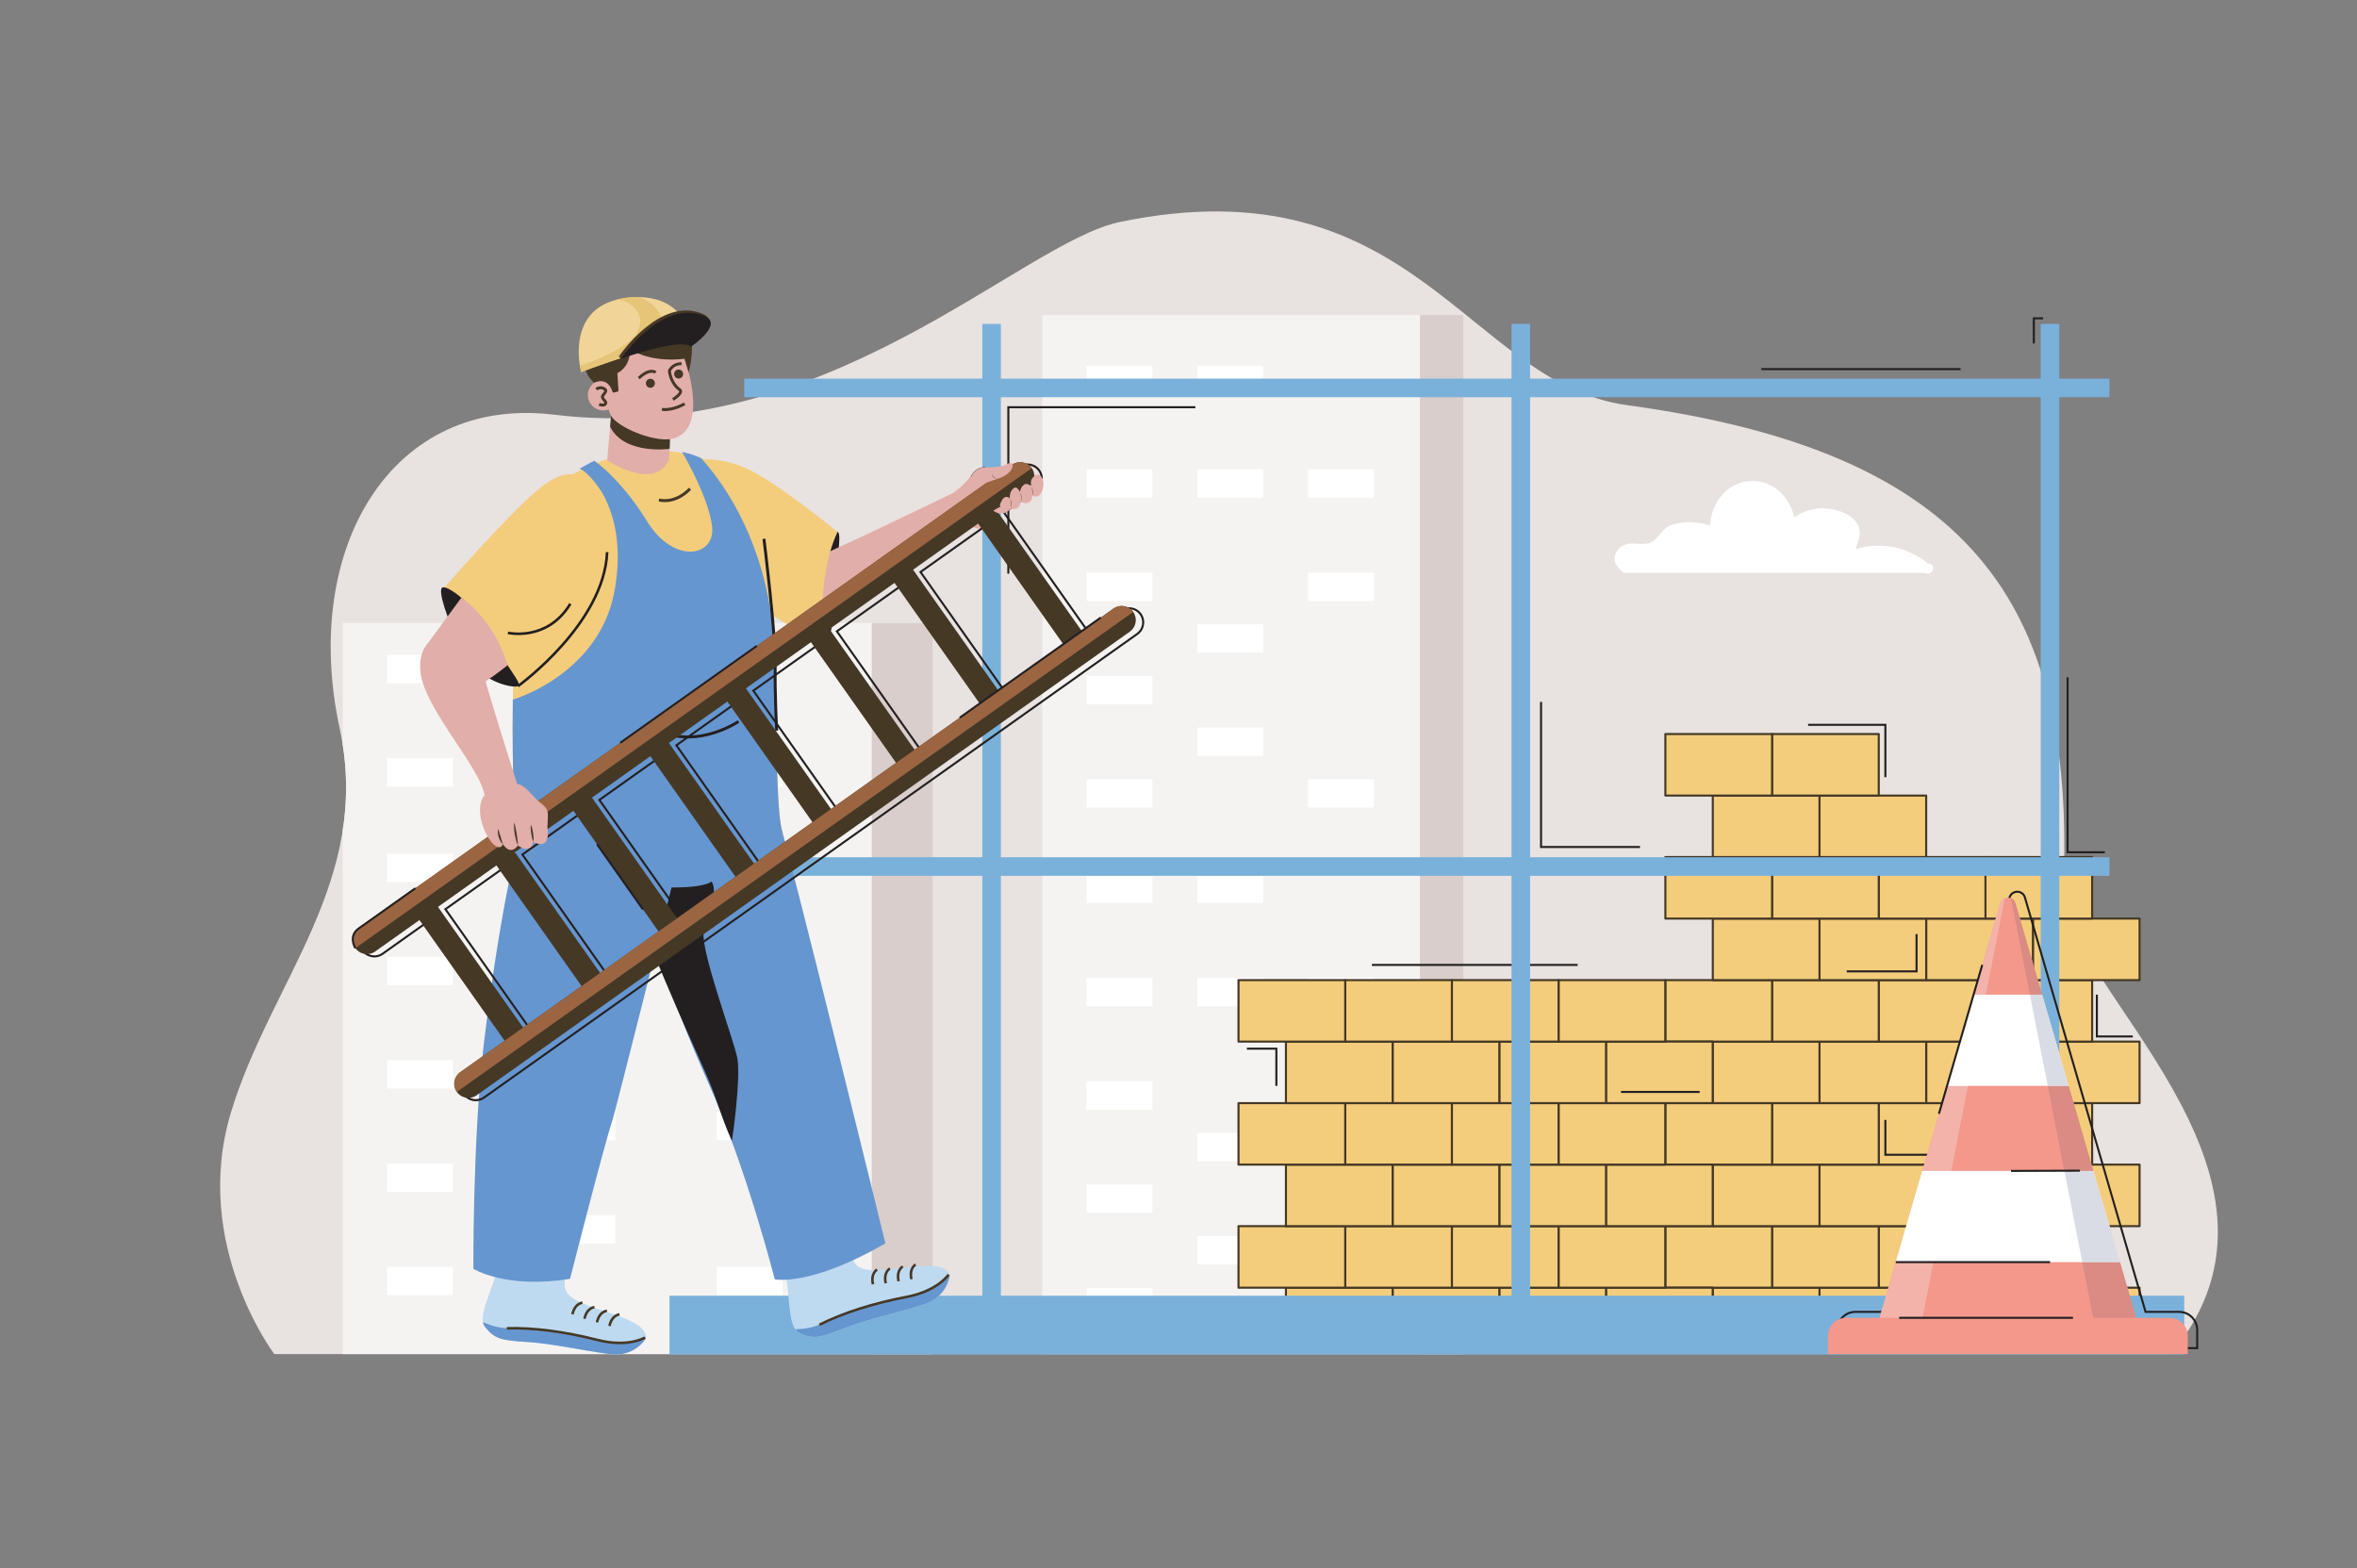 <svg xmlns="http://www.w3.org/2000/svg" xmlns:xlink="http://www.w3.org/1999/xlink" xmlns:serif="http://www.serif.com/" width="100%" height="100%" viewBox="0 0 4830 3213" xml:space="preserve" style="fill-rule:evenodd;clip-rule:evenodd;stroke-linejoin:round;stroke-miterlimit:2;"><rect x="0" y="0" width="4830" height="3213" fill="#808080" stroke="none"/> <g transform="matrix(4.167,0,0,4.167,0,0)"> <path d="M134.903,665.85C134.903,665.85 94.01,611.878 113.539,547.167C133.065,482.456 183.219,433.01 167.038,358.134C147.827,269.222 192.817,194.233 272.484,203.915C405.976,220.13 501.955,119.221 550.808,109.132C695.535,79.249 721.936,188.551 800.052,199.203C968.639,222.193 1020.75,295.76 1014.72,436.861C1012.73,483.28 1141.82,576.226 1067.7,665.85L134.903,665.85Z" style="fill:rgb(232,226,225);fill-rule:nonzero;"></path> <g> <clipPath id="_clip1"> <path d="M134.903,665.85C134.903,665.85 94.01,611.878 113.539,547.167C133.065,482.456 183.219,433.01 167.038,358.134C147.827,269.222 192.57,196.554 272.484,203.915C416.466,217.171 501.955,119.221 550.808,109.132C695.535,79.249 721.936,188.551 800.052,199.203C968.639,222.193 1020.75,295.76 1014.72,436.861C1012.73,483.28 1141.82,576.226 1067.7,665.85L134.903,665.85Z"></path> </clipPath> <g clip-path="url(#_clip1)"> <rect x="512.564" y="154.925" width="207.114" height="523.516" style="fill:rgb(245,243,241);fill-rule:nonzero;"></rect> <rect x="698.273" y="154.925" width="21.405" height="523.516" style="fill:rgb(217,206,203);fill-rule:nonzero;"></rect> <rect x="534.379" y="180.002" width="32.347" height="13.945" style="fill:white;fill-rule:nonzero;"></rect> <rect x="588.84" y="180.002" width="32.347" height="13.945" style="fill:white;fill-rule:nonzero;"></rect> <rect x="534.379" y="230.787" width="32.347" height="13.947" style="fill:white;fill-rule:nonzero;"></rect> <rect x="588.84" y="230.787" width="32.347" height="13.947" style="fill:white;fill-rule:nonzero;"></rect> <rect x="643.299" y="230.787" width="32.346" height="13.947" style="fill:white;fill-rule:nonzero;"></rect> <rect x="534.379" y="281.574" width="32.347" height="13.95" style="fill:white;fill-rule:nonzero;"></rect> <rect x="643.299" y="281.574" width="32.346" height="13.95" style="fill:white;fill-rule:nonzero;"></rect> <rect x="588.84" y="306.969" width="32.347" height="13.947" style="fill:white;fill-rule:nonzero;"></rect> <rect x="534.379" y="332.361" width="32.347" height="13.95" style="fill:white;fill-rule:nonzero;"></rect> <rect x="588.84" y="357.753" width="32.347" height="13.95" style="fill:white;fill-rule:nonzero;"></rect> <rect x="534.379" y="383.146" width="32.347" height="13.952" style="fill:white;fill-rule:nonzero;"></rect> <rect x="643.299" y="383.146" width="32.346" height="13.952" style="fill:white;fill-rule:nonzero;"></rect> <rect x="534.379" y="430.08" width="32.347" height="13.95" style="fill:white;fill-rule:nonzero;"></rect> <rect x="588.84" y="430.08" width="32.347" height="13.95" style="fill:white;fill-rule:nonzero;"></rect> <rect x="534.379" y="480.867" width="32.347" height="13.95" style="fill:white;fill-rule:nonzero;"></rect> <rect x="588.84" y="480.867" width="32.347" height="13.95" style="fill:white;fill-rule:nonzero;"></rect> <rect x="643.299" y="480.867" width="32.346" height="13.95" style="fill:white;fill-rule:nonzero;"></rect> <rect x="534.379" y="531.654" width="32.347" height="13.95" style="fill:white;fill-rule:nonzero;"></rect> <rect x="643.299" y="531.654" width="32.346" height="13.95" style="fill:white;fill-rule:nonzero;"></rect> <rect x="588.84" y="557.046" width="32.347" height="13.95" style="fill:white;fill-rule:nonzero;"></rect> <rect x="643.299" y="557.046" width="32.346" height="13.95" style="fill:white;fill-rule:nonzero;"></rect> <rect x="534.379" y="582.444" width="32.347" height="13.947" style="fill:white;fill-rule:nonzero;"></rect> <rect x="588.84" y="607.836" width="32.347" height="13.947" style="fill:white;fill-rule:nonzero;"></rect> <rect x="534.379" y="633.231" width="32.347" height="13.947" style="fill:white;fill-rule:nonzero;"></rect> <rect x="643.299" y="633.231" width="32.346" height="13.947" style="fill:white;fill-rule:nonzero;"></rect> <rect x="168.523" y="306.317" width="290.169" height="361.811" style="fill:rgb(245,243,241);fill-rule:nonzero;"></rect> <rect x="428.7" y="306.317" width="29.992" height="361.811" style="fill:rgb(217,206,203);fill-rule:nonzero;"></rect> <rect x="190.338" y="322.048" width="32.349" height="13.951" style="fill:white;fill-rule:nonzero;"></rect> <rect x="270.266" y="347.441" width="32.346" height="13.949" style="fill:white;fill-rule:nonzero;"></rect> <rect x="190.338" y="372.838" width="32.349" height="13.945" style="fill:white;fill-rule:nonzero;"></rect> <rect x="352.518" y="372.838" width="32.347" height="13.945" style="fill:white;fill-rule:nonzero;"></rect> <rect x="190.338" y="419.767" width="32.349" height="13.95" style="fill:white;fill-rule:nonzero;"></rect> <rect x="270.266" y="419.767" width="32.346" height="13.95" style="fill:white;fill-rule:nonzero;"></rect> <rect x="190.338" y="470.554" width="32.349" height="13.95" style="fill:white;fill-rule:nonzero;"></rect> <rect x="270.266" y="470.554" width="32.346" height="13.95" style="fill:white;fill-rule:nonzero;"></rect> <rect x="352.518" y="470.554" width="32.347" height="13.95" style="fill:white;fill-rule:nonzero;"></rect> <rect x="190.338" y="521.341" width="32.349" height="13.951" style="fill:white;fill-rule:nonzero;"></rect> <rect x="352.518" y="521.341" width="32.347" height="13.951" style="fill:white;fill-rule:nonzero;"></rect> <rect x="270.266" y="546.737" width="32.346" height="13.947" style="fill:white;fill-rule:nonzero;"></rect> <rect x="352.518" y="546.737" width="32.347" height="13.947" style="fill:white;fill-rule:nonzero;"></rect> <rect x="190.338" y="572.131" width="32.349" height="13.945" style="fill:white;fill-rule:nonzero;"></rect> <rect x="270.266" y="597.524" width="32.346" height="13.949" style="fill:white;fill-rule:nonzero;"></rect> <rect x="190.338" y="622.916" width="32.349" height="13.95" style="fill:white;fill-rule:nonzero;"></rect> <rect x="352.518" y="622.916" width="32.347" height="13.95" style="fill:white;fill-rule:nonzero;"></rect> </g> </g> <path d="M948.558,277.211L948.369,277.211C938.03,268.862 925.068,266.194 912.509,270.071C913.686,266.278 915.563,262.731 913.91,258.684C912.22,254.552 907.621,252.145 903.574,251.012C896.175,248.944 888.21,249.927 882.423,254.486C880.313,244.5 871.85,236.019 860.928,236.516C849.365,237.039 841.344,247.454 841.052,258.316C834.981,256.652 828.259,255.985 822.27,258.029C817.089,259.798 815.686,264.999 811.865,266.681C806.682,268.959 800.704,264.952 796.118,269.855C794.131,271.984 793.616,274.457 794.326,276.864C795.308,278.754 796.793,280.405 798.517,281.748L946.892,281.748C947.914,282.368 949.068,282.079 949.78,281.353C951.36,280.276 950.979,277.211 948.558,277.211Z" style="fill:white;fill-rule:nonzero;"></path> <rect x="999.715" y="633.184" width="52.465" height="30.249" style="fill:rgb(243,205,124);fill-rule:nonzero;"></rect> <path d="M1000.23,662.922L1051.67,662.922L1051.67,633.694L1000.23,633.694L1000.23,662.922ZM1052.18,663.942L999.715,663.942C999.434,663.942 999.203,663.714 999.203,663.433L999.203,633.184C999.203,632.902 999.434,632.674 999.715,632.674L1052.18,632.674C1052.47,632.674 1052.69,632.902 1052.69,633.184L1052.69,663.433C1052.69,663.714 1052.47,663.942 1052.18,663.942Z" style="fill:rgb(69,56,37);fill-rule:nonzero;"></path> <rect x="947.246" y="633.184" width="52.469" height="30.249" style="fill:rgb(243,205,124);fill-rule:nonzero;"></rect> <path d="M947.756,662.922L999.203,662.922L999.203,633.694L947.756,633.694L947.756,662.922ZM999.715,663.942L947.246,663.942C946.965,663.942 946.734,663.714 946.734,663.433L946.734,633.184C946.734,632.902 946.965,632.674 947.246,632.674L999.715,632.674C999.997,632.674 1000.23,632.902 1000.23,633.184L1000.23,663.433C1000.23,663.714 999.997,663.942 999.715,663.942Z" style="fill:rgb(69,56,37);fill-rule:nonzero;"></path> <rect x="894.78" y="633.184" width="52.466" height="30.249" style="fill:rgb(243,205,124);fill-rule:nonzero;"></rect> <path d="M895.292,662.922L946.734,662.922L946.734,633.694L895.292,633.694L895.292,662.922ZM947.246,663.942L894.78,663.942C894.497,663.942 894.268,663.714 894.268,663.433L894.268,633.184C894.268,632.902 894.497,632.674 894.78,632.674L947.246,632.674C947.528,632.674 947.756,632.902 947.756,633.184L947.756,663.433C947.756,663.714 947.528,663.942 947.246,663.942Z" style="fill:rgb(69,56,37);fill-rule:nonzero;"></path> <rect x="842.311" y="633.184" width="52.469" height="30.249" style="fill:rgb(243,205,124);fill-rule:nonzero;"></rect> <path d="M842.824,662.922L894.268,662.922L894.268,633.694L842.824,633.694L842.824,662.922ZM894.78,663.942L842.311,663.942C842.03,663.942 841.801,663.713 841.801,663.433L841.801,633.184C841.801,632.902 842.03,632.674 842.311,632.674L894.78,632.674C895.061,632.674 895.292,632.902 895.292,633.184L895.292,663.433C895.292,663.713 895.061,663.942 894.78,663.942Z" style="fill:rgb(69,56,37);fill-rule:nonzero;"></path> <rect x="976.392" y="602.937" width="52.468" height="30.249" style="fill:rgb(243,205,124);fill-rule:nonzero;"></rect> <path d="M976.902,632.676L1028.35,632.676L1028.35,603.445L976.902,603.445L976.902,632.676ZM1028.86,633.696L976.392,633.696C976.11,633.696 975.879,633.467 975.879,633.186L975.879,602.935C975.879,602.654 976.11,602.425 976.392,602.425L1028.86,602.425C1029.14,602.425 1029.37,602.654 1029.37,602.935L1029.37,633.186C1029.37,633.467 1029.14,633.696 1028.86,633.696Z" style="fill:rgb(69,56,37);fill-rule:nonzero;"></path> <rect x="923.925" y="602.937" width="52.467" height="30.249" style="fill:rgb(243,205,124);fill-rule:nonzero;"></rect> <path d="M924.435,632.676L975.879,632.676L975.879,603.445L924.435,603.445L924.435,632.676ZM976.392,633.696L923.925,633.696C923.644,633.696 923.41,633.467 923.41,633.186L923.41,602.935C923.41,602.654 923.644,602.425 923.925,602.425L976.392,602.425C976.67,602.425 976.902,602.654 976.902,602.935L976.902,633.186C976.902,633.467 976.67,633.696 976.392,633.696Z" style="fill:rgb(69,56,37);fill-rule:nonzero;"></path> <rect x="871.457" y="602.937" width="52.468" height="30.249" style="fill:rgb(243,205,124);fill-rule:nonzero;"></rect> <path d="M871.966,632.676L923.41,632.676L923.41,603.445L871.966,603.445L871.966,632.676ZM923.925,633.696L871.457,633.696C871.175,633.696 870.944,633.467 870.944,633.186L870.944,602.935C870.944,602.654 871.175,602.425 871.457,602.425L923.925,602.425C924.207,602.425 924.435,602.654 924.435,602.935L924.435,633.186C924.435,633.467 924.207,633.696 923.925,633.696Z" style="fill:rgb(69,56,37);fill-rule:nonzero;"></path> <rect x="818.987" y="602.937" width="52.47" height="30.249" style="fill:rgb(243,205,124);fill-rule:nonzero;"></rect> <path d="M819.502,632.676L870.944,632.676L870.944,603.445L819.502,603.445L819.502,632.676ZM871.457,633.696L818.987,633.696C818.706,633.696 818.475,633.467 818.475,633.186L818.475,602.935C818.475,602.654 818.706,602.425 818.987,602.425L871.457,602.425C871.737,602.425 871.966,602.654 871.966,602.935L871.966,633.186C871.966,633.467 871.737,633.696 871.457,633.696Z" style="fill:rgb(69,56,37);fill-rule:nonzero;"></path> <rect x="999.715" y="572.688" width="52.465" height="30.249" style="fill:rgb(243,205,124);fill-rule:nonzero;"></rect> <path d="M1000.23,602.425L1051.67,602.425L1051.67,573.199L1000.23,573.199L1000.23,602.425ZM1052.18,603.445L999.715,603.445C999.434,603.445 999.203,603.216 999.203,602.935L999.203,572.688C999.203,572.408 999.434,572.179 999.715,572.179L1052.18,572.179C1052.47,572.179 1052.69,572.408 1052.69,572.688L1052.69,602.935C1052.69,603.216 1052.47,603.445 1052.18,603.445Z" style="fill:rgb(69,56,37);fill-rule:nonzero;"></path> <rect x="947.246" y="572.688" width="52.469" height="30.249" style="fill:rgb(243,205,124);fill-rule:nonzero;"></rect> <path d="M947.756,602.425L999.203,602.425L999.203,573.199L947.756,573.199L947.756,602.425ZM999.715,603.445L947.246,603.445C946.965,603.445 946.734,603.216 946.734,602.935L946.734,572.688C946.734,572.408 946.965,572.179 947.246,572.179L999.715,572.179C999.997,572.179 1000.23,572.408 1000.23,572.688L1000.23,602.935C1000.23,603.216 999.997,603.445 999.715,603.445Z" style="fill:rgb(69,56,37);fill-rule:nonzero;"></path> <rect x="894.78" y="572.688" width="52.466" height="30.249" style="fill:rgb(243,205,124);fill-rule:nonzero;"></rect> <path d="M895.292,602.425L946.734,602.425L946.734,573.199L895.292,573.199L895.292,602.425ZM947.246,603.445L894.78,603.445C894.497,603.445 894.268,603.216 894.268,602.935L894.268,572.688C894.268,572.408 894.497,572.179 894.78,572.179L947.246,572.179C947.528,572.179 947.756,572.408 947.756,572.688L947.756,602.935C947.756,603.216 947.528,603.445 947.246,603.445Z" style="fill:rgb(69,56,37);fill-rule:nonzero;"></path> <rect x="842.311" y="572.688" width="52.469" height="30.249" style="fill:rgb(243,205,124);fill-rule:nonzero;"></rect> <path d="M842.824,602.425L894.268,602.425L894.268,573.199L842.824,573.199L842.824,602.425ZM894.78,603.445L842.311,603.445C842.03,603.445 841.801,603.216 841.801,602.935L841.801,572.688C841.801,572.408 842.03,572.179 842.311,572.179L894.78,572.179C895.061,572.179 895.292,572.408 895.292,572.688L895.292,602.935C895.292,603.216 895.061,603.445 894.78,603.445Z" style="fill:rgb(69,56,37);fill-rule:nonzero;"></path> <rect x="976.392" y="542.44" width="52.468" height="30.248" style="fill:rgb(243,205,124);fill-rule:nonzero;"></rect> <path d="M976.902,572.179L1028.35,572.179L1028.35,542.952L976.902,542.952L976.902,572.179ZM1028.86,573.199L976.392,573.199C976.11,573.199 975.879,572.969 975.879,572.688L975.879,542.442C975.879,542.162 976.11,541.932 976.392,541.932L1028.86,541.932C1029.14,541.932 1029.37,542.162 1029.37,542.442L1029.37,572.688C1029.37,572.969 1029.14,573.199 1028.86,573.199Z" style="fill:rgb(69,56,37);fill-rule:nonzero;"></path> <rect x="923.925" y="542.44" width="52.467" height="30.248" style="fill:rgb(243,205,124);fill-rule:nonzero;"></rect> <path d="M924.435,572.179L975.879,572.179L975.879,542.952L924.435,542.952L924.435,572.179ZM976.392,573.199L923.925,573.199C923.644,573.199 923.41,572.969 923.41,572.688L923.41,542.442C923.41,542.162 923.644,541.932 923.925,541.932L976.392,541.932C976.67,541.932 976.902,542.162 976.902,542.442L976.902,572.688C976.902,572.969 976.67,573.199 976.392,573.199Z" style="fill:rgb(69,56,37);fill-rule:nonzero;"></path> <rect x="871.457" y="542.44" width="52.468" height="30.248" style="fill:rgb(243,205,124);fill-rule:nonzero;"></rect> <path d="M871.966,572.179L923.41,572.179L923.41,542.952L871.966,542.952L871.966,572.179ZM923.925,573.199L871.457,573.199C871.175,573.199 870.944,572.969 870.944,572.688L870.944,542.442C870.944,542.162 871.175,541.932 871.457,541.932L923.925,541.932C924.207,541.932 924.435,542.162 924.435,542.442L924.435,572.688C924.435,572.969 924.207,573.199 923.925,573.199Z" style="fill:rgb(69,56,37);fill-rule:nonzero;"></path> <rect x="818.987" y="542.44" width="52.47" height="30.248" style="fill:rgb(243,205,124);fill-rule:nonzero;"></rect> <path d="M819.502,572.179L870.944,572.179L870.944,542.952L819.502,542.952L819.502,572.179ZM871.457,573.199L818.987,573.199C818.706,573.199 818.475,572.969 818.475,572.688L818.475,542.442C818.475,542.162 818.706,541.932 818.987,541.932L871.457,541.932C871.737,541.932 871.966,542.162 871.966,542.442L871.966,572.688C871.966,572.969 871.737,573.199 871.457,573.199Z" style="fill:rgb(69,56,37);fill-rule:nonzero;"></path> <rect x="999.715" y="512.191" width="52.465" height="30.249" style="fill:rgb(243,205,124);fill-rule:nonzero;"></rect> <path d="M1000.23,541.932L1051.67,541.932L1051.67,512.704L1000.23,512.704L1000.23,541.932ZM1052.18,542.952L999.715,542.952C999.434,542.952 999.203,542.723 999.203,542.442L999.203,512.191C999.203,511.91 999.434,511.678 999.715,511.678L1052.18,511.678C1052.47,511.678 1052.69,511.91 1052.69,512.191L1052.69,542.442C1052.69,542.723 1052.47,542.952 1052.18,542.952Z" style="fill:rgb(69,56,37);fill-rule:nonzero;"></path> <rect x="947.246" y="512.191" width="52.469" height="30.249" style="fill:rgb(243,205,124);fill-rule:nonzero;"></rect> <path d="M947.756,541.932L999.203,541.932L999.203,512.704L947.756,512.704L947.756,541.932ZM999.715,542.952L947.246,542.952C946.965,542.952 946.734,542.723 946.734,542.442L946.734,512.191C946.734,511.91 946.965,511.678 947.246,511.678L999.715,511.678C999.997,511.678 1000.23,511.91 1000.23,512.191L1000.23,542.442C1000.23,542.723 999.997,542.952 999.715,542.952Z" style="fill:rgb(69,56,37);fill-rule:nonzero;"></path> <rect x="894.78" y="512.191" width="52.467" height="30.249" style="fill:rgb(243,205,124);fill-rule:nonzero;"></rect> <path d="M895.292,541.932L946.734,541.932L946.734,512.704L895.292,512.704L895.292,541.932ZM947.247,542.952L894.78,542.952C894.497,542.952 894.268,542.723 894.268,542.442L894.268,512.191C894.268,511.91 894.497,511.678 894.78,511.678L947.247,511.678C947.528,511.678 947.756,511.91 947.756,512.191L947.756,542.442C947.756,542.723 947.528,542.952 947.247,542.952Z" style="fill:rgb(69,56,37);fill-rule:nonzero;"></path> <rect x="842.311" y="512.191" width="52.469" height="30.249" style="fill:rgb(243,205,124);fill-rule:nonzero;"></rect> <path d="M842.824,541.932L894.268,541.932L894.268,512.704L842.824,512.704L842.824,541.932ZM894.78,542.952L842.311,542.952C842.03,542.952 841.801,542.723 841.801,542.442L841.801,512.191C841.801,511.91 842.03,511.678 842.311,511.678L894.78,511.678C895.061,511.678 895.292,511.91 895.292,512.191L895.292,542.442C895.292,542.723 895.061,542.952 894.78,542.952Z" style="fill:rgb(69,56,37);fill-rule:nonzero;"></path> <rect x="976.392" y="481.945" width="52.468" height="30.248" style="fill:rgb(243,205,124);fill-rule:nonzero;"></rect> <path d="M976.902,511.681L1028.35,511.681L1028.35,482.454L976.902,482.454L976.902,511.681ZM1028.86,512.706L976.392,512.706C976.11,512.706 975.879,512.474 975.879,512.193L975.879,481.945C975.879,481.661 976.11,481.432 976.392,481.432L1028.86,481.432C1029.14,481.432 1029.37,481.661 1029.37,481.945L1029.37,512.193C1029.37,512.474 1029.14,512.706 1028.86,512.706Z" style="fill:rgb(69,56,37);fill-rule:nonzero;"></path> <rect x="923.925" y="481.945" width="52.467" height="30.248" style="fill:rgb(243,205,124);fill-rule:nonzero;"></rect> <path d="M924.435,511.681L975.879,511.681L975.879,482.454L924.435,482.454L924.435,511.681ZM976.392,512.706L923.925,512.706C923.644,512.706 923.41,512.474 923.41,512.193L923.41,481.945C923.41,481.661 923.644,481.432 923.925,481.432L976.392,481.432C976.67,481.432 976.902,481.661 976.902,481.945L976.902,512.193C976.902,512.474 976.67,512.706 976.392,512.706Z" style="fill:rgb(69,56,37);fill-rule:nonzero;"></path> <rect x="871.457" y="481.945" width="52.468" height="30.248" style="fill:rgb(243,205,124);fill-rule:nonzero;"></rect> <path d="M871.966,511.681L923.41,511.681L923.41,482.455L871.966,482.455L871.966,511.681ZM923.925,512.706L871.457,512.706C871.175,512.706 870.944,512.474 870.944,512.193L870.944,481.945C870.944,481.661 871.175,481.432 871.457,481.432L923.925,481.432C924.207,481.432 924.435,481.661 924.435,481.945L924.435,512.193C924.435,512.474 924.207,512.706 923.925,512.706Z" style="fill:rgb(69,56,37);fill-rule:nonzero;"></path> <rect x="818.987" y="481.945" width="52.47" height="30.248" style="fill:rgb(243,205,124);fill-rule:nonzero;"></rect> <path d="M819.502,511.681L870.944,511.681L870.944,482.455L819.502,482.455L819.502,511.681ZM871.457,512.706L818.987,512.706C818.706,512.706 818.475,512.474 818.475,512.193L818.475,481.945C818.475,481.661 818.706,481.432 818.987,481.432L871.457,481.432C871.737,481.432 871.966,481.661 871.966,481.945L871.966,512.193C871.966,512.474 871.737,512.706 871.457,512.706Z" style="fill:rgb(69,56,37);fill-rule:nonzero;"></path> <rect x="789.787" y="633.184" width="52.466" height="30.249" style="fill:rgb(243,205,124);fill-rule:nonzero;"></rect> <path d="M790.296,662.922L841.743,662.922L841.743,633.694L790.296,633.694L790.296,662.922ZM842.256,663.942L789.787,663.942C789.505,663.942 789.274,663.713 789.274,663.433L789.274,633.184C789.274,632.902 789.505,632.674 789.787,632.674L842.256,632.674C842.537,632.674 842.766,632.902 842.766,633.184L842.766,663.433C842.766,663.713 842.537,663.942 842.256,663.942Z" style="fill:rgb(69,56,37);fill-rule:nonzero;"></path> <rect x="737.318" y="633.184" width="52.469" height="30.249" style="fill:rgb(243,205,124);fill-rule:nonzero;"></rect> <path d="M737.833,662.922L789.274,662.922L789.274,633.694L737.833,633.694L737.833,662.922ZM789.787,663.942L737.318,663.942C737.037,663.942 736.805,663.713 736.805,663.433L736.805,633.184C736.805,632.902 737.037,632.674 737.318,632.674L789.787,632.674C790.068,632.674 790.296,632.902 790.296,633.184L790.296,663.433C790.296,663.713 790.068,663.942 789.787,663.942Z" style="fill:rgb(69,56,37);fill-rule:nonzero;"></path> <rect x="684.851" y="633.184" width="52.467" height="30.249" style="fill:rgb(243,205,124);fill-rule:nonzero;"></rect> <path d="M685.364,662.922L736.805,662.922L736.805,633.694L685.364,633.694L685.364,662.922ZM737.318,663.942L684.851,663.942C684.57,663.942 684.341,663.713 684.341,663.433L684.341,633.184C684.341,632.902 684.57,632.674 684.851,632.674L737.318,632.674C737.602,632.674 737.833,632.902 737.833,633.184L737.833,663.433C737.833,663.713 737.602,663.942 737.318,663.942Z" style="fill:rgb(69,56,37);fill-rule:nonzero;"></path> <rect x="632.382" y="633.184" width="52.469" height="30.249" style="fill:rgb(243,205,124);fill-rule:nonzero;"></rect> <path d="M632.895,662.922L684.341,662.922L684.341,633.694L632.895,633.694L632.895,662.922ZM684.851,663.942L632.382,663.942C632.101,663.942 631.873,663.713 631.873,663.433L631.873,633.184C631.873,632.902 632.101,632.674 632.382,632.674L684.851,632.674C685.132,632.674 685.364,632.902 685.364,633.184L685.364,663.433C685.364,663.713 685.132,663.942 684.851,663.942Z" style="fill:rgb(69,56,37);fill-rule:nonzero;"></path> <rect x="766.465" y="602.937" width="52.467" height="30.249" style="fill:rgb(243,205,124);fill-rule:nonzero;"></rect> <path d="M766.973,632.676L818.419,632.676L818.419,603.445L766.973,603.445L766.973,632.676ZM818.932,633.696L766.465,633.696C766.182,633.696 765.951,633.467 765.951,633.186L765.951,602.935C765.951,602.654 766.182,602.425 766.465,602.425L818.932,602.425C819.21,602.425 819.439,602.654 819.439,602.935L819.439,633.186C819.439,633.467 819.21,633.696 818.932,633.696Z" style="fill:rgb(69,56,37);fill-rule:nonzero;"></path> <rect x="713.997" y="602.937" width="52.468" height="30.249" style="fill:rgb(243,205,124);fill-rule:nonzero;"></rect> <path d="M714.506,632.676L765.951,632.676L765.951,603.445L714.506,603.445L714.506,632.676ZM766.465,633.696L713.997,633.696C713.715,633.696 713.484,633.467 713.484,633.186L713.484,602.935C713.484,602.654 713.715,602.425 713.997,602.425L766.465,602.425C766.747,602.425 766.973,602.654 766.973,602.935L766.973,633.186C766.973,633.467 766.747,633.696 766.465,633.696Z" style="fill:rgb(69,56,37);fill-rule:nonzero;"></path> <rect x="661.527" y="602.937" width="52.47" height="30.249" style="fill:rgb(243,205,124);fill-rule:nonzero;"></rect> <path d="M662.04,632.676L713.484,632.676L713.484,603.445L662.04,603.445L662.04,632.676ZM713.997,633.696L661.527,633.696C661.246,633.696 661.018,633.467 661.018,633.186L661.018,602.935C661.018,602.654 661.246,602.425 661.527,602.425L713.997,602.425C714.278,602.425 714.506,602.654 714.506,602.935L714.506,633.186C714.506,633.467 714.278,633.696 713.997,633.696Z" style="fill:rgb(69,56,37);fill-rule:nonzero;"></path> <rect x="609.058" y="602.937" width="52.469" height="30.249" style="fill:rgb(243,205,124);fill-rule:nonzero;"></rect> <path d="M609.574,632.676L661.018,632.676L661.018,603.445L609.574,603.445L609.574,632.676ZM661.527,633.696L609.058,633.696C608.777,633.696 608.548,633.467 608.548,633.186L608.548,602.935C608.548,602.654 608.777,602.425 609.058,602.425L661.527,602.425C661.808,602.425 662.04,602.654 662.04,602.935L662.04,633.186C662.04,633.467 661.808,633.696 661.527,633.696Z" style="fill:rgb(69,56,37);fill-rule:nonzero;"></path> <rect x="789.787" y="572.688" width="52.466" height="30.249" style="fill:rgb(243,205,124);fill-rule:nonzero;"></rect> <path d="M790.296,602.425L841.743,602.425L841.743,573.199L790.296,573.199L790.296,602.425ZM842.256,603.445L789.787,603.445C789.505,603.445 789.274,603.216 789.274,602.935L789.274,572.688C789.274,572.408 789.505,572.179 789.787,572.179L842.256,572.179C842.537,572.179 842.766,572.408 842.766,572.688L842.766,602.935C842.766,603.216 842.537,603.445 842.256,603.445Z" style="fill:rgb(69,56,37);fill-rule:nonzero;"></path> <rect x="737.318" y="572.688" width="52.469" height="30.249" style="fill:rgb(243,205,124);fill-rule:nonzero;"></rect> <path d="M737.833,602.425L789.274,602.425L789.274,573.199L737.833,573.199L737.833,602.425ZM789.787,603.445L737.318,603.445C737.037,603.445 736.805,603.216 736.805,602.935L736.805,572.688C736.805,572.408 737.037,572.179 737.318,572.179L789.787,572.179C790.068,572.179 790.296,572.408 790.296,572.688L790.296,602.935C790.296,603.216 790.068,603.445 789.787,603.445Z" style="fill:rgb(69,56,37);fill-rule:nonzero;"></path> <rect x="684.851" y="572.688" width="52.467" height="30.249" style="fill:rgb(243,205,124);fill-rule:nonzero;"></rect> <path d="M685.364,602.425L736.805,602.425L736.805,573.199L685.364,573.199L685.364,602.425ZM737.318,603.445L684.851,603.445C684.57,603.445 684.341,603.216 684.341,602.935L684.341,572.688C684.341,572.408 684.57,572.179 684.851,572.179L737.318,572.179C737.602,572.179 737.833,572.408 737.833,572.688L737.833,602.935C737.833,603.216 737.602,603.445 737.318,603.445Z" style="fill:rgb(69,56,37);fill-rule:nonzero;"></path> <rect x="632.382" y="572.688" width="52.469" height="30.249" style="fill:rgb(243,205,124);fill-rule:nonzero;"></rect> <path d="M632.895,602.425L684.341,602.425L684.341,573.199L632.895,573.199L632.895,602.425ZM684.851,603.445L632.382,603.445C632.101,603.445 631.873,603.216 631.873,602.935L631.873,572.688C631.873,572.408 632.101,572.179 632.382,572.179L684.851,572.179C685.132,572.179 685.364,572.408 685.364,572.688L685.364,602.935C685.364,603.216 685.132,603.445 684.851,603.445Z" style="fill:rgb(69,56,37);fill-rule:nonzero;"></path> <rect x="766.465" y="542.44" width="52.467" height="30.248" style="fill:rgb(243,205,124);fill-rule:nonzero;"></rect> <path d="M766.973,572.179L818.419,572.179L818.419,542.952L766.973,542.952L766.973,572.179ZM818.932,573.199L766.465,573.199C766.182,573.199 765.951,572.969 765.951,572.688L765.951,542.442C765.951,542.162 766.182,541.932 766.465,541.932L818.932,541.932C819.21,541.932 819.439,542.162 819.439,542.442L819.439,572.688C819.439,572.969 819.21,573.199 818.932,573.199Z" style="fill:rgb(69,56,37);fill-rule:nonzero;"></path> <rect x="713.997" y="542.44" width="52.468" height="30.248" style="fill:rgb(243,205,124);fill-rule:nonzero;"></rect> <path d="M714.506,572.179L765.951,572.179L765.951,542.952L714.506,542.952L714.506,572.179ZM766.465,573.199L713.997,573.199C713.715,573.199 713.484,572.969 713.484,572.688L713.484,542.442C713.484,542.162 713.715,541.932 713.997,541.932L766.465,541.932C766.747,541.932 766.973,542.162 766.973,542.442L766.973,572.688C766.973,572.969 766.747,573.199 766.465,573.199Z" style="fill:rgb(69,56,37);fill-rule:nonzero;"></path> <rect x="661.527" y="542.44" width="52.47" height="30.248" style="fill:rgb(243,205,124);fill-rule:nonzero;"></rect> <path d="M662.04,572.179L713.484,572.179L713.484,542.952L662.04,542.952L662.04,572.179ZM713.997,573.199L661.527,573.199C661.246,573.199 661.018,572.969 661.018,572.688L661.018,542.442C661.018,542.162 661.246,541.932 661.527,541.932L713.997,541.932C714.278,541.932 714.506,542.162 714.506,542.442L714.506,572.688C714.506,572.969 714.278,573.199 713.997,573.199Z" style="fill:rgb(69,56,37);fill-rule:nonzero;"></path> <rect x="609.058" y="542.44" width="52.469" height="30.248" style="fill:rgb(243,205,124);fill-rule:nonzero;"></rect> <path d="M609.574,572.179L661.018,572.179L661.018,542.952L609.574,542.952L609.574,572.179ZM661.527,573.199L609.058,573.199C608.777,573.199 608.548,572.969 608.548,572.688L608.548,542.442C608.548,542.162 608.777,541.932 609.058,541.932L661.527,541.932C661.808,541.932 662.04,542.162 662.04,542.442L662.04,572.688C662.04,572.969 661.808,573.199 661.527,573.199Z" style="fill:rgb(69,56,37);fill-rule:nonzero;"></path> <rect x="789.787" y="512.191" width="52.466" height="30.249" style="fill:rgb(243,205,124);fill-rule:nonzero;"></rect> <path d="M790.296,541.932L841.743,541.932L841.743,512.704L790.296,512.704L790.296,541.932ZM842.256,542.952L789.787,542.952C789.505,542.952 789.274,542.723 789.274,542.442L789.274,512.191C789.274,511.91 789.505,511.678 789.787,511.678L842.256,511.678C842.537,511.678 842.766,511.91 842.766,512.191L842.766,542.442C842.766,542.723 842.537,542.952 842.256,542.952Z" style="fill:rgb(69,56,37);fill-rule:nonzero;"></path> <rect x="737.318" y="512.191" width="52.469" height="30.249" style="fill:rgb(243,205,124);fill-rule:nonzero;"></rect> <path d="M737.833,541.932L789.274,541.932L789.274,512.704L737.833,512.704L737.833,541.932ZM789.787,542.952L737.318,542.952C737.037,542.952 736.805,542.723 736.805,542.442L736.805,512.191C736.805,511.91 737.037,511.678 737.318,511.678L789.787,511.678C790.068,511.678 790.296,511.91 790.296,512.191L790.296,542.442C790.296,542.723 790.068,542.952 789.787,542.952Z" style="fill:rgb(69,56,37);fill-rule:nonzero;"></path> <rect x="684.851" y="512.191" width="52.467" height="30.249" style="fill:rgb(243,205,124);fill-rule:nonzero;"></rect> <path d="M685.364,541.932L736.805,541.932L736.805,512.704L685.364,512.704L685.364,541.932ZM737.318,542.952L684.851,542.952C684.57,542.952 684.341,542.723 684.341,542.442L684.341,512.191C684.341,511.91 684.57,511.678 684.851,511.678L737.318,511.678C737.602,511.678 737.833,511.91 737.833,512.191L737.833,542.442C737.833,542.723 737.602,542.952 737.318,542.952Z" style="fill:rgb(69,56,37);fill-rule:nonzero;"></path> <rect x="632.382" y="512.191" width="52.469" height="30.249" style="fill:rgb(243,205,124);fill-rule:nonzero;"></rect> <path d="M632.895,541.932L684.341,541.932L684.341,512.704L632.895,512.704L632.895,541.932ZM684.851,542.952L632.382,542.952C632.101,542.952 631.873,542.723 631.873,542.442L631.873,512.191C631.873,511.91 632.101,511.678 632.382,511.678L684.851,511.678C685.132,511.678 685.364,511.91 685.364,512.191L685.364,542.442C685.364,542.723 685.132,542.952 684.851,542.952Z" style="fill:rgb(69,56,37);fill-rule:nonzero;"></path> <rect x="766.465" y="481.945" width="52.467" height="30.248" style="fill:rgb(243,205,124);fill-rule:nonzero;"></rect> <path d="M766.973,511.681L818.419,511.681L818.419,482.455L766.973,482.455L766.973,511.681ZM818.932,512.706L766.465,512.706C766.182,512.706 765.951,512.474 765.951,512.193L765.951,481.945C765.951,481.661 766.182,481.432 766.465,481.432L818.932,481.432C819.21,481.432 819.439,481.661 819.439,481.945L819.439,512.193C819.439,512.474 819.21,512.706 818.932,512.706Z" style="fill:rgb(69,56,37);fill-rule:nonzero;"></path> <rect x="713.997" y="481.945" width="52.468" height="30.248" style="fill:rgb(243,205,124);fill-rule:nonzero;"></rect> <path d="M714.506,511.681L765.951,511.681L765.951,482.455L714.506,482.455L714.506,511.681ZM766.465,512.706L713.997,512.706C713.715,512.706 713.484,512.474 713.484,512.193L713.484,481.945C713.484,481.661 713.715,481.432 713.997,481.432L766.465,481.432C766.747,481.432 766.973,481.661 766.973,481.945L766.973,512.193C766.973,512.474 766.747,512.706 766.465,512.706Z" style="fill:rgb(69,56,37);fill-rule:nonzero;"></path> <rect x="661.527" y="481.945" width="52.47" height="30.248" style="fill:rgb(243,205,124);fill-rule:nonzero;"></rect> <path d="M662.04,511.681L713.484,511.681L713.484,482.455L662.04,482.455L662.04,511.681ZM713.997,512.706L661.527,512.706C661.246,512.706 661.018,512.474 661.018,512.193L661.018,481.945C661.018,481.661 661.246,481.432 661.527,481.432L713.997,481.432C714.278,481.432 714.506,481.661 714.506,481.945L714.506,512.193C714.506,512.474 714.278,512.706 713.997,512.706Z" style="fill:rgb(69,56,37);fill-rule:nonzero;"></path> <rect x="609.058" y="481.945" width="52.469" height="30.248" style="fill:rgb(243,205,124);fill-rule:nonzero;"></rect> <path d="M609.574,511.681L661.018,511.681L661.018,482.455L609.574,482.455L609.574,511.681ZM661.527,512.706L609.058,512.706C608.777,512.706 608.548,512.474 608.548,512.193L608.548,481.945C608.548,481.661 608.777,481.432 609.058,481.432L661.527,481.432C661.808,481.432 662.04,481.661 662.04,481.945L662.04,512.193C662.04,512.474 661.808,512.706 661.527,512.706Z" style="fill:rgb(69,56,37);fill-rule:nonzero;"></path> <rect x="999.715" y="451.693" width="52.465" height="30.252" style="fill:rgb(243,205,124);fill-rule:nonzero;"></rect> <path d="M1000.23,481.432L1051.67,481.432L1051.67,452.206L1000.23,452.206L1000.23,481.432ZM1052.18,482.454L999.715,482.454C999.434,482.454 999.203,482.226 999.203,481.945L999.203,451.693C999.203,451.412 999.434,451.183 999.715,451.183L1052.18,451.183C1052.47,451.183 1052.69,451.412 1052.69,451.693L1052.69,481.945C1052.69,482.226 1052.47,482.454 1052.18,482.454Z" style="fill:rgb(69,56,37);fill-rule:nonzero;"></path> <rect x="947.246" y="451.693" width="52.469" height="30.252" style="fill:rgb(243,205,124);fill-rule:nonzero;"></rect> <path d="M947.756,481.432L999.203,481.432L999.203,452.206L947.756,452.206L947.756,481.432ZM999.715,482.454L947.246,482.454C946.965,482.454 946.734,482.226 946.734,481.945L946.734,451.693C946.734,451.412 946.965,451.183 947.246,451.183L999.715,451.183C999.997,451.183 1000.23,451.412 1000.23,451.693L1000.23,481.945C1000.23,482.226 999.997,482.454 999.715,482.454Z" style="fill:rgb(69,56,37);fill-rule:nonzero;"></path> <rect x="894.78" y="451.693" width="52.467" height="30.252" style="fill:rgb(243,205,124);fill-rule:nonzero;"></rect> <path d="M895.292,481.432L946.734,481.432L946.734,452.206L895.292,452.206L895.292,481.432ZM947.247,482.455L894.78,482.455C894.497,482.455 894.268,482.226 894.268,481.945L894.268,451.693C894.268,451.412 894.497,451.183 894.78,451.183L947.247,451.183C947.528,451.183 947.756,451.412 947.756,451.693L947.756,481.945C947.756,482.226 947.528,482.455 947.247,482.455Z" style="fill:rgb(69,56,37);fill-rule:nonzero;"></path> <rect x="842.311" y="451.693" width="52.469" height="30.252" style="fill:rgb(243,205,124);fill-rule:nonzero;"></rect> <path d="M842.824,481.432L894.268,481.432L894.268,452.206L842.824,452.206L842.824,481.432ZM894.78,482.455L842.311,482.455C842.03,482.455 841.801,482.226 841.801,481.945L841.801,451.693C841.801,451.412 842.03,451.183 842.311,451.183L894.78,451.183C895.061,451.183 895.292,451.412 895.292,451.693L895.292,481.945C895.292,482.226 895.061,482.455 894.78,482.455Z" style="fill:rgb(69,56,37);fill-rule:nonzero;"></path> <rect x="976.392" y="421.447" width="52.468" height="30.251" style="fill:rgb(243,205,124);fill-rule:nonzero;"></rect> <path d="M976.902,451.183L1028.35,451.183L1028.35,421.96L976.902,421.96L976.902,451.183ZM1028.86,452.208L976.392,452.208C976.11,452.208 975.879,451.979 975.879,451.698L975.879,421.444C975.879,421.165 976.11,420.934 976.392,420.934L1028.86,420.934C1029.14,420.934 1029.37,421.165 1029.37,421.444L1029.37,451.698C1029.37,451.979 1029.14,452.208 1028.86,452.208Z" style="fill:rgb(69,56,37);fill-rule:nonzero;"></path> <rect x="923.925" y="421.447" width="52.467" height="30.251" style="fill:rgb(243,205,124);fill-rule:nonzero;"></rect> <path d="M924.435,451.183L975.879,451.183L975.879,421.959L924.435,421.959L924.435,451.183ZM976.392,452.208L923.925,452.208C923.644,452.208 923.41,451.979 923.41,451.698L923.41,421.444C923.41,421.166 923.644,420.934 923.925,420.934L976.392,420.934C976.67,420.934 976.902,421.166 976.902,421.444L976.902,451.698C976.902,451.979 976.67,452.208 976.392,452.208Z" style="fill:rgb(69,56,37);fill-rule:nonzero;"></path> <rect x="871.457" y="421.447" width="52.468" height="30.251" style="fill:rgb(243,205,124);fill-rule:nonzero;"></rect> <path d="M871.966,451.183L923.41,451.183L923.41,421.959L871.966,421.959L871.966,451.183ZM923.925,452.208L871.457,452.208C871.175,452.208 870.944,451.979 870.944,451.698L870.944,421.444C870.944,421.166 871.175,420.934 871.457,420.934L923.925,420.934C924.207,420.934 924.435,421.166 924.435,421.444L924.435,451.698C924.435,451.979 924.207,452.208 923.925,452.208Z" style="fill:rgb(69,56,37);fill-rule:nonzero;"></path> <rect x="818.987" y="421.447" width="52.47" height="30.251" style="fill:rgb(243,205,124);fill-rule:nonzero;"></rect> <path d="M819.502,451.183L870.944,451.183L870.944,421.959L819.502,421.959L819.502,451.183ZM871.457,452.208L818.987,452.208C818.706,452.208 818.475,451.979 818.475,451.698L818.475,421.444C818.475,421.166 818.706,420.934 818.987,420.934L871.457,420.934C871.737,420.934 871.966,421.166 871.966,421.444L871.966,451.698C871.966,451.979 871.737,452.208 871.457,452.208Z" style="fill:rgb(69,56,37);fill-rule:nonzero;"></path> <rect x="894.78" y="391.198" width="52.467" height="30.249" style="fill:rgb(243,205,124);fill-rule:nonzero;"></rect> <path d="M895.292,420.934L946.734,420.934L946.734,391.71L895.292,391.71L895.292,420.934ZM947.247,421.959L894.78,421.959C894.497,421.959 894.268,421.725 894.268,421.444L894.268,391.198C894.268,390.917 894.497,390.688 894.78,390.688L947.247,390.688C947.528,390.688 947.756,390.917 947.756,391.198L947.756,421.444C947.756,421.725 947.528,421.959 947.247,421.959Z" style="fill:rgb(69,56,37);fill-rule:nonzero;"></path> <rect x="842.311" y="391.198" width="52.469" height="30.249" style="fill:rgb(243,205,124);fill-rule:nonzero;"></rect> <path d="M842.824,420.934L894.268,420.934L894.268,391.71L842.824,391.71L842.824,420.934ZM894.78,421.959L842.311,421.959C842.03,421.959 841.801,421.725 841.801,421.444L841.801,391.198C841.801,390.917 842.03,390.688 842.311,390.688L894.78,390.688C895.061,390.688 895.292,390.917 895.292,391.198L895.292,421.444C895.292,421.725 895.061,421.959 894.78,421.959Z" style="fill:rgb(69,56,37);fill-rule:nonzero;"></path> <rect x="871.457" y="360.949" width="52.468" height="30.249" style="fill:rgb(243,205,124);fill-rule:nonzero;"></rect> <path d="M871.966,390.688L923.41,390.688L923.41,361.464L871.966,361.464L871.966,390.688ZM923.925,391.71L871.457,391.71C871.175,391.71 870.944,391.479 870.944,391.198L870.944,360.952C870.944,360.67 871.175,360.442 871.457,360.442L923.925,360.442C924.207,360.442 924.435,360.67 924.435,360.952L924.435,391.198C924.435,391.479 924.207,391.71 923.925,391.71Z" style="fill:rgb(69,56,37);fill-rule:nonzero;"></path> <rect x="818.987" y="360.949" width="52.47" height="30.249" style="fill:rgb(243,205,124);fill-rule:nonzero;"></rect> <path d="M819.502,390.688L870.944,390.688L870.944,361.464L819.502,361.464L819.502,390.688ZM871.457,391.71L818.987,391.71C818.706,391.71 818.475,391.479 818.475,391.198L818.475,360.952C818.475,360.67 818.706,360.442 818.987,360.442L871.457,360.442C871.737,360.442 871.966,360.67 871.966,360.952L871.966,391.198C871.966,391.479 871.737,391.71 871.457,391.71Z" style="fill:rgb(69,56,37);fill-rule:nonzero;"></path> <path d="M927.676,382.159L926.676,382.159L926.676,356.918L889.176,356.918L889.176,355.918L927.676,355.918L927.676,382.159Z" style="fill:rgb(35,31,32);fill-rule:nonzero;"></path> <path d="M943.01,478.159L908.176,478.159L908.176,477.159L942.01,477.159L942.01,459.326L943.01,459.326L943.01,478.159Z" style="fill:rgb(35,31,32);fill-rule:nonzero;"></path> <path d="M1048.84,510.159L1030.68,510.159L1030.68,489.116L1031.68,489.116L1031.68,509.159L1048.84,509.159L1048.84,510.159Z" style="fill:rgb(35,31,32);fill-rule:nonzero;"></path> <rect x="674.668" y="473.982" width="101.175" height="1" style="fill:rgb(35,31,32);fill-rule:nonzero;"></rect> <path d="M628.176,533.958L627.176,533.958L627.176,516.159L613.176,516.159L613.176,515.159L628.176,515.159L628.176,533.958Z" style="fill:rgb(35,31,32);fill-rule:nonzero;"></path> <rect x="797.176" y="536.438" width="38.667" height="1" style="fill:rgb(35,31,32);fill-rule:nonzero;"></rect> <path d="M964.159,568.326L926.676,568.326L926.676,550.703L927.676,550.703L927.676,567.326L964.159,567.326L964.159,568.326Z" style="fill:rgb(35,31,32);fill-rule:nonzero;"></path> <rect x="483.075" y="159.28" width="9.132" height="502.965" style="fill:rgb(122,177,219);fill-rule:nonzero;"></rect> <rect x="743.32" y="159.28" width="9.138" height="502.965" style="fill:rgb(122,177,219);fill-rule:nonzero;"></rect> <rect x="1003.57" y="159.28" width="9.13" height="502.965" style="fill:rgb(122,177,219);fill-rule:nonzero;"></rect> <rect x="366.024" y="186.184" width="671.346" height="9.135" style="fill:rgb(122,177,219);fill-rule:nonzero;"></rect> <rect x="366.024" y="421.536" width="671.346" height="9.135" style="fill:rgb(122,177,219);fill-rule:nonzero;"></rect> <rect x="329.237" y="637.144" width="744.923" height="28.88" style="fill:rgb(122,177,219);fill-rule:nonzero;"></rect> <path d="M496.374,282.086L495.374,282.086L495.374,199.746L587.843,199.746L587.843,200.746L496.374,200.746L496.374,282.086Z" style="fill:rgb(35,31,32);fill-rule:nonzero;"></path> <rect x="866.176" y="180.992" width="97.983" height="1" style="fill:rgb(35,31,32);fill-rule:nonzero;"></rect> <path d="M1000.68,168.909L999.676,168.909L999.676,156.03L1004.74,156.03L1004.74,157.03L1000.68,157.03L1000.68,168.909Z" style="fill:rgb(35,31,32);fill-rule:nonzero;"></path> <path d="M1035.1,419.592L1016.29,419.592L1016.29,333.054L1017.29,333.054L1017.29,418.592L1035.1,418.592L1035.1,419.592Z" style="fill:rgb(35,31,32);fill-rule:nonzero;"></path> <path d="M806.51,416.992L757.343,416.992L757.343,345.159L758.343,345.159L758.343,415.992L806.51,415.992L806.51,416.992Z" style="fill:rgb(35,31,32);fill-rule:nonzero;"></path> <path d="M904.058,662.422L1080.02,662.422L1080.02,653.992C1080.02,649.359 1076.25,645.588 1071.62,645.588L1054.75,645.588L995.304,441.371C995.004,440.388 994.325,439.638 993.393,439.266C992.547,438.895 991.556,438.894 990.727,439.259C989.764,439.61 989.071,440.359 988.744,441.383L929.326,645.588L912.458,645.588C907.826,645.588 904.058,649.359 904.058,653.992L904.058,662.422ZM1081.02,663.422L903.058,663.422L903.058,653.992C903.058,648.807 907.275,644.588 912.458,644.588L928.576,644.588L987.788,441.091C988.215,439.752 989.125,438.777 990.354,438.333C991.422,437.858 992.682,437.861 993.781,438.345C994.983,438.825 995.87,439.8 996.262,441.085L1055.5,644.588L1071.62,644.588C1076.8,644.588 1081.02,648.807 1081.02,653.992L1081.02,663.422Z" style="fill:rgb(35,31,32);fill-rule:nonzero;"></path> <path d="M1053.09,656.933L921.723,656.933L932.29,620.622L945.344,575.779L957.495,533.958L970.549,489.117L983.634,444.159C984.031,442.915 984.875,442.098 985.892,441.73C986.857,441.304 987.981,441.304 988.946,441.73C989.934,442.124 990.78,442.944 991.151,444.159L1004.23,489.117L1017.29,533.958L1029.47,575.779L1042.52,620.622L1053.09,656.933Z" style="fill:rgb(243,152,139);fill-rule:nonzero;"></path> <path d="M1017.29,533.958L957.495,533.958L970.549,489.117L1004.23,489.117L1017.29,533.958Z" style="fill:white;fill-rule:nonzero;"></path> <path d="M1042.52,620.622L932.29,620.622L945.344,575.779L1029.47,575.779L1042.52,620.622Z" style="fill:white;fill-rule:nonzero;"></path> <path d="M943.678,656.933L921.723,656.933L932.29,620.622L950.801,620.622L943.678,656.933ZM959.597,575.779L945.344,575.779L957.495,533.958L967.8,533.958L959.597,575.779ZM976.597,489.117L970.549,489.117L983.634,444.159C984.031,442.915 984.875,442.098 985.892,441.73L976.597,489.117Z" style="fill:rgb(243,179,170);fill-rule:nonzero;"></path> <path d="M967.8,533.958L957.495,533.958L970.549,489.117L976.597,489.117L967.8,533.958Z" style="fill:white;fill-rule:nonzero;"></path> <path d="M950.801,620.622L932.29,620.622L945.344,575.779L959.597,575.779L950.801,620.622Z" style="fill:white;fill-rule:nonzero;"></path> <path d="M1053.09,656.933L1031.13,656.933L1024.01,620.622L1042.52,620.622L1053.09,656.933ZM1029.47,575.779L1015.22,575.779L1007.03,533.958L1017.29,533.958L1029.47,575.779ZM1004.23,489.117L998.235,489.117L988.946,441.73C989.934,442.124 990.78,442.944 991.151,444.159L1004.23,489.117Z" style="fill:rgb(217,139,132);fill-rule:nonzero;"></path> <path d="M1017.29,533.958L1007.03,533.958L998.235,489.117L1004.23,489.117L1017.29,533.958Z" style="fill:rgb(217,220,228);fill-rule:nonzero;"></path> <path d="M1042.52,620.622L1024.01,620.622L1015.22,575.779L1029.47,575.779L1042.52,620.622Z" style="fill:rgb(217,220,228);fill-rule:nonzero;"></path> <path d="M1075.89,665.85L898.924,665.85L898.924,656.92C898.924,652.003 902.909,648.016 907.826,648.016L1066.99,648.016C1071.9,648.016 1075.89,652.003 1075.89,656.92L1075.89,665.85Z" style="fill:rgb(243,152,139);fill-rule:nonzero;"></path> <path d="M953.99,547.817L953.03,547.538L974.329,474.342L975.289,474.622L953.99,547.817Z" style="fill:rgb(35,31,32);fill-rule:nonzero;"></path> <path d="M988.948,576.279L988.944,575.279L1022.84,575.159L1022.84,576.159L988.948,576.279Z" style="fill:rgb(35,31,32);fill-rule:nonzero;"></path> <rect x="933.926" y="647.516" width="85.504" height="1" style="fill:rgb(35,31,32);fill-rule:nonzero;"></rect> <rect x="932.29" y="620.122" width="75.85" height="1" style="fill:rgb(35,31,32);fill-rule:nonzero;"></rect> <path d="M427.638,624.452C418.335,623.524 420.098,618.473 416.175,612.128L416.139,612.146C410.138,613.252 396.375,617.493 384.56,621.574C389.36,630.759 386.256,651.917 392.84,655.263C399.449,658.623 402.682,658.134 414.445,653.451C426.207,648.767 442.466,645.304 454.351,641.429C466.235,637.554 467.027,626.976 467.027,626.976C464.027,617.776 438.597,625.543 427.638,624.452Z" style="fill:rgb(190,218,241);fill-rule:nonzero;"></path> <path d="M465.773,627.755C459.232,636.417 447.83,637.006 438.222,639.425C426.55,642.363 413.621,645.924 403.324,651.108C399.624,652.971 395.509,653.463 391.088,653.669C391.583,654.368 392.157,654.917 392.84,655.263C399.449,658.623 402.682,658.134 414.445,653.451C426.207,648.767 442.466,645.304 454.351,641.429C465.524,637.787 466.892,628.222 467.016,627.09C466.761,627.507 466.064,627.371 465.773,627.755Z" style="fill:rgb(102,150,207);fill-rule:nonzero;"></path> <path d="M451.771,636.88C449.995,637.448 448.038,637.951 445.886,638.357C429.716,641.41 414.587,646.241 403.287,651.961L402.723,650.849C414.129,645.08 429.374,640.207 445.655,637.134C460.627,634.307 465.927,626.483 465.979,626.404L467.021,627.085C466.83,627.378 462.808,633.356 451.771,636.88Z" style="fill:rgb(69,56,37);fill-rule:nonzero;"></path> <path d="M448.846,628.896L447.632,629.179C446.275,623.36 449.833,621.335 449.984,621.251L450.583,622.345L450.284,621.798L450.587,622.342C450.468,622.41 447.711,624.036 448.846,628.896Z" style="fill:rgb(69,56,37);fill-rule:nonzero;"></path> <path d="M442.521,629.878L441.308,630.161C439.95,624.342 443.508,622.319 443.66,622.235L444.258,623.328L443.959,622.782L444.262,623.326C444.144,623.392 441.387,625.019 442.521,629.878Z" style="fill:rgb(69,56,37);fill-rule:nonzero;"></path> <path d="M436.198,630.861L434.984,631.144C433.626,625.324 437.184,623.3 437.336,623.216L437.934,624.31L437.635,623.763L437.938,624.307C437.82,624.375 435.063,626 436.198,630.861Z" style="fill:rgb(69,56,37);fill-rule:nonzero;"></path> <path d="M429.92,631.381L428.707,631.664C427.349,625.845 430.906,623.821 431.058,623.736L431.657,624.83L431.357,624.283L431.661,624.827C431.543,624.894 428.786,626.521 429.92,631.381Z" style="fill:rgb(69,56,37);fill-rule:nonzero;"></path> <path d="M389.644,537.71L412.625,530.372L405.778,499.692L376.996,508.883L389.644,537.71Z" style="fill:rgb(226,174,169);fill-rule:nonzero;"></path> <path d="M282.994,639.168C274.958,634.392 278.692,630.561 277.822,623.152L277.783,623.154C271.876,621.617 257.612,619.633 245.181,618.332C245.642,628.686 233.876,646.542 238.426,652.361C242.993,658.201 246.129,659.126 258.769,659.86C271.407,660.594 287.605,664.336 300.012,665.855C312.419,667.374 317.614,658.125 317.614,658.125C318.79,648.518 292.461,644.795 282.994,639.168Z" style="fill:rgb(190,218,241);fill-rule:nonzero;"></path> <path d="M316.148,658.299C306.556,663.38 295.976,659.088 286.247,657.214C274.429,654.937 261.207,652.692 249.684,653.032C245.543,653.154 241.606,651.859 237.513,650.174C237.666,651.016 237.954,651.756 238.426,652.361C242.993,658.201 246.129,659.126 258.769,659.86C271.407,660.594 287.605,664.336 300.012,665.855C311.678,667.283 316.964,659.196 317.555,658.223C317.148,658.494 316.574,658.074 316.148,658.299Z" style="fill:rgb(102,150,207);fill-rule:nonzero;"></path> <path d="M299.6,660.642C297.75,660.404 295.764,660.033 293.642,659.49C277.701,655.413 261.949,653.388 249.29,653.79L249.25,652.543C262.023,652.142 277.898,654.178 293.951,658.284C308.75,662.063 316.825,657.212 316.906,657.163L317.562,658.221C317.266,658.405 311.091,662.119 299.6,660.642Z" style="fill:rgb(69,56,37);fill-rule:nonzero;"></path> <path d="M300.328,652.17L299.109,651.913C300.341,646.066 304.421,645.738 304.594,645.725L304.674,646.969L304.634,646.347L304.679,646.968C304.543,646.98 301.357,647.286 300.328,652.17Z" style="fill:rgb(69,56,37);fill-rule:nonzero;"></path> <path d="M294.183,650.383L292.963,650.126C294.196,644.28 298.276,643.953 298.449,643.94L298.528,645.184L298.489,644.562L298.533,645.183C298.397,645.194 295.211,645.5 294.183,650.383Z" style="fill:rgb(69,56,37);fill-rule:nonzero;"></path> <path d="M288.037,648.598L286.818,648.34C288.05,642.493 292.13,642.166 292.303,642.153L292.382,643.397L292.342,642.775L292.387,643.396C292.251,643.407 289.065,643.713 288.037,648.598Z" style="fill:rgb(69,56,37);fill-rule:nonzero;"></path> <path d="M282.128,646.413L280.91,646.155C282.142,640.309 286.221,639.98 286.395,639.967L286.475,641.211L286.435,640.589L286.479,641.21C286.344,641.222 283.157,641.53 282.128,646.413Z" style="fill:rgb(69,56,37);fill-rule:nonzero;"></path> <path d="M381.08,396.048C370.178,361.553 309.085,391.261 307.557,407.14C305.707,426.363 332.652,497.588 347.942,531.615C367.276,574.64 380.995,629.093 380.995,629.093C380.995,629.093 398.42,632.808 435.401,611.408C435.401,611.408 388.515,419.573 381.08,396.048Z" style="fill:rgb(102,150,207);fill-rule:nonzero;"></path> <path d="M349.956,433.486C353.797,439.514 346.716,452.408 346,458.692C344.901,468.347 360.696,511.096 362.533,519.966C364.525,529.583 360.12,560.396 359.944,560.983C354.311,548.721 353.243,541.49 345.823,524.979C336.433,504.083 317.798,462.489 308.961,435.267C312.242,435.548 342.775,438.545 349.956,433.486Z" style="fill:rgb(35,31,32);fill-rule:nonzero;"></path> <path d="M264.56,387.743C252.905,404.139 242.387,475.949 237.993,512.753C232.435,559.292 232.783,623.888 232.783,623.888C232.783,623.888 248.593,633.98 280.336,628.848C280.336,628.848 297.238,562.46 301.277,550.521C302.433,547.104 329.689,439.309 335.603,414.624C344.081,379.239 274.187,374.198 264.56,387.743Z" style="fill:rgb(102,150,207);fill-rule:nonzero;"></path> <path d="M411.722,261.523C414.11,261.623 411.68,273.187 411.025,288.857C410.371,304.528 407.903,317.151 405.515,317.051C403.126,316.951 401.721,304.167 402.375,288.496C403.03,272.825 409.333,261.423 411.722,261.523Z" style="fill:rgb(35,31,32);fill-rule:nonzero;"></path> <path d="M475.168,252.336C474.906,247.566 473.25,240.234 473.25,240.234C473.25,240.234 415.883,268.116 399.331,274.974C394.042,277.166 389.978,305.691 413.816,301.259C432.624,297.762 454.805,260.984 469.867,256.279C472.741,255.381 475.218,253.246 475.168,252.336Z" style="fill:rgb(226,174,169);fill-rule:nonzero;"></path> <path d="M470.303,256.129C470.303,256.129 489.957,265.168 488.689,257.455C487.325,249.162 494.803,236.192 494.803,236.192C494.803,236.192 482.077,228.061 478.36,232.986C469.55,244.66 460.176,246.556 460.176,246.556L470.303,256.129Z" style="fill:rgb(226,174,169);fill-rule:nonzero;"></path> <path d="M330.516,232.007C324.997,238.062 322.112,253.695 333.686,266.824C345.26,279.954 378.924,303.852 405.279,317.01C405.279,317.01 400.922,285.101 411.87,261.552C411.87,261.552 381.378,236.429 366.164,229.918C350.95,223.408 336.603,225.329 330.516,232.007Z" style="fill:rgb(243,205,124);fill-rule:nonzero;"></path> <path d="M384.959,409.719C384.959,409.719 374.302,426.416 347.032,421.536C304.552,413.926 288.449,430.378 253.729,415.779C253.729,415.779 251.599,382.119 252.199,344.029C252.859,301.109 256.999,252.589 271.549,240.289C275.679,236.799 280.579,233.629 285.959,230.939C288.419,229.699 290.979,228.569 293.609,227.559C306.819,222.459 321.949,220.249 335.749,222.819C338.829,223.389 341.839,224.199 344.749,225.259L344.799,225.289C358.369,230.289 369.719,240.939 375.159,259.359C378.189,269.639 379.609,290.569 380.449,313.689C381.909,354.128 381.569,401.249 384.959,409.719Z" style="fill:rgb(243,205,124);fill-rule:nonzero;"></path> <path d="M384.959,409.719C384.959,409.719 375.052,430.984 347.783,426.104C305.302,418.494 288.449,430.378 253.729,415.779C253.729,415.779 251.599,382.119 252.199,344.029C254.619,343.309 295.659,330.409 302.449,289.289C309.449,246.919 286.739,231.399 286.739,231.399L285.959,230.939L285.069,230.409L292.199,226.539C292.199,226.539 292.699,226.869 293.609,227.559C297.279,230.379 307.589,239.169 318.259,256.409C331.579,277.909 351.949,273.659 350.199,258.909C348.609,245.529 337.759,226.279 335.749,222.819C335.549,222.469 335.439,222.279 335.439,222.279C339.759,222.989 344.209,225.009 344.749,225.259L344.799,225.289C362.879,245.259 377.795,276.617 380.449,313.689C381.909,354.128 381.569,401.249 384.959,409.719Z" style="fill:rgb(102,150,207);fill-rule:nonzero;"></path> <path d="M376.391,264.833C376.478,265.297 382.197,311.774 381.945,326.699C381.694,341.496 382.666,359.021 382.685,359.197L381.256,359.352C381.237,359.176 380.254,341.619 380.508,326.674C380.758,311.848 375.064,265.561 374.977,265.099L376.391,264.833Z" style="fill:rgb(35,31,32);fill-rule:nonzero;"></path> <path d="M362.773,354.174L363.595,355.353C363.364,355.513 340.202,371.353 318.859,357.292L319.651,356.093C340.168,369.611 362.55,354.331 362.773,354.174Z" style="fill:rgb(35,31,32);fill-rule:nonzero;"></path> <path d="M330.143,201.734L329.017,226.061C327.994,228.406 322.5,240.588 298.608,226.441L301.653,191.012C301.653,191.012 312.446,196.108 330.143,201.734Z" style="fill:rgb(226,174,169);fill-rule:nonzero;"></path> <path d="M329.265,220.706C329.265,220.706 306.936,223.834 300.039,209.789L300.945,199.243C318.738,209.715 331.039,197.838 329.265,220.706Z" style="fill:rgb(69,56,37);fill-rule:nonzero;"></path> <path d="M304.88,166.903C307.839,164.768 316.447,163.307 319.669,163.034C330.297,162.166 334.658,169.625 337.747,179.823C341.213,191.265 344.8,211.699 331.205,215.623C323.495,217.849 306.353,211.526 301.156,205.41C299.304,203.229 297.768,196.438 297.825,192.922C298.023,181.893 297.869,171.989 304.88,166.903Z" style="fill:rgb(226,174,169);fill-rule:nonzero;"></path> <path d="M333.999,192.471C334,192.416 334.004,192.324 333.812,192.188C329.06,188.846 328.485,182.706 328.462,182.446L328.448,182.273L328.514,182.112C329.101,180.674 331.255,177.994 335.202,178.137L335.148,179.573C331.697,179.443 330.241,181.859 329.915,182.504C330.044,183.5 330.855,188.352 334.638,191.013C335.321,191.493 335.448,192.094 335.436,192.515C335.377,194.441 331.982,196.633 331.302,197.053L330.546,195.83C332.19,194.815 333.976,193.242 333.999,192.471Z" style="fill:rgb(69,56,37);fill-rule:nonzero;"></path> <path d="M294.461,187.124C298.433,185.948 302.606,188.213 303.783,192.185C304.959,196.156 302.694,200.329 298.722,201.505C294.751,202.682 290.578,200.417 289.401,196.445C288.225,192.474 290.491,188.3 294.461,187.124Z" style="fill:rgb(226,174,169);fill-rule:nonzero;"></path> <path d="M297.167,198.146C297.255,198.021 297.056,197.752 296.605,197.235C295.989,196.528 295.055,195.462 295.82,194.159C295.983,193.881 296.221,193.588 296.468,193.292C296.76,192.94 297.202,192.411 297.158,192.171C297.14,192.078 296.997,191.909 296.65,191.715C295.115,190.861 293.731,191.911 293.677,191.956L293.233,191.391L293.679,191.953L293.233,191.391L292.786,190.829C292.873,190.757 294.965,189.132 297.35,190.459C298.054,190.853 298.464,191.34 298.57,191.908C298.739,192.811 298.119,193.555 297.571,194.212C297.379,194.443 297.187,194.667 297.06,194.886C296.854,195.236 297.036,195.544 297.688,196.289C298.248,196.932 299.097,197.903 298.341,198.975C298.068,199.363 297.714,199.61 297.325,199.754C296.32,200.125 295.075,199.805 294.335,199.464L294.937,198.159C295.291,198.323 296.704,198.8 297.167,198.146Z" style="fill:rgb(69,56,37);fill-rule:nonzero;"></path> <path d="M336.291,197.928L337.051,199.147C336.936,199.219 335.5,200.105 333.371,200.89C331.217,201.684 328.353,202.376 325.424,202.025L325.595,200.598C330.911,201.237 336.237,197.962 336.291,197.928Z" style="fill:rgb(69,56,37);fill-rule:nonzero;"></path> <path d="M322.905,182.633L321.942,183.698C321.918,183.679 319.545,181.759 314.618,186.489L313.623,185.451C319.601,179.719 322.771,182.512 322.905,182.633Z" style="fill:rgb(69,56,37);fill-rule:nonzero;"></path> <path d="M338.763,239.849L339.86,240.776C339.591,241.094 333.181,248.535 323.912,246.581L324.207,245.175C332.624,246.949 338.702,239.92 338.763,239.849Z" style="fill:rgb(69,56,37);fill-rule:nonzero;"></path> <path d="M294.568,159.443C294.568,159.443 297.596,147.603 314.744,147.433C331.891,147.263 333.213,157.498 333.213,157.498C333.213,157.498 338.171,158.028 339.792,165.791C341.411,173.554 338.621,183.059 338.621,183.059L336.668,176.392C336.668,176.392 320.716,178.875 309.773,171.6C310.206,180.633 303.616,183.474 303.616,183.474L304.158,192.399C302.4,192.908 303.192,192.832 301.363,193.069C298.83,184.518 292.167,188.221 292.167,188.221C282.768,180.162 286.889,161.036 294.568,159.443Z" style="fill:rgb(69,56,37);fill-rule:nonzero;"></path> <path d="M317.64,188.637C317.728,189.858 318.789,190.776 320.01,190.688C321.23,190.6 322.149,189.539 322.061,188.318C321.973,187.098 320.912,186.18 319.691,186.268C318.47,186.355 317.552,187.417 317.64,188.637Z" style="fill:rgb(69,56,37);fill-rule:nonzero;"></path> <path d="M331.521,184.082C331.609,185.303 332.67,186.221 333.891,186.133C335.111,186.045 336.03,184.984 335.941,183.763C335.854,182.543 334.792,181.625 333.572,181.712C332.351,181.801 331.433,182.861 331.521,184.082Z" style="fill:rgb(69,56,37);fill-rule:nonzero;"></path> <path d="M292.666,238.543C300.051,243.278 304.929,266.871 296.592,283.659C288.255,300.447 278.75,316.083 255.13,336.993C255.13,336.993 239.7,314.168 217.05,290.584C217.05,290.584 251.533,250.965 265.468,240.017C279.403,229.067 284.519,233.32 292.666,238.543Z" style="fill:rgb(243,205,124);fill-rule:nonzero;"></path> <path d="M255.752,312.283C262.543,312.103 273.516,309.663 281.021,297.237L279.926,296.576C268.884,314.856 250.103,310.612 249.914,310.567L249.617,311.812C249.685,311.828 252.12,312.378 255.752,312.283Z" style="fill:rgb(35,31,32);fill-rule:nonzero;"></path> <path d="M217.552,288.914C215.147,290.103 219.522,303.863 227.326,319.646C235.129,335.43 252.354,338.568 254.759,337.378C257.165,336.189 248.934,328.235 241.13,312.452C233.327,296.667 219.958,287.724 217.552,288.914Z" style="fill:rgb(35,31,32);fill-rule:nonzero;"></path> <path d="M255.147,337.888C255.663,337.496 297.754,306.976 299.206,271.53L297.927,271.478C296.5,306.33 254.883,336.481 254.373,336.869L255.147,337.888Z" style="fill:rgb(35,31,32);fill-rule:nonzero;"></path> <path d="M244.054,395.539C248.7,396.046 257.203,394.535 257.203,394.535C257.203,394.535 238.277,335.796 234.297,318.725C233.026,313.27 206.14,304.798 206.616,328.515C206.992,347.227 236.368,376.651 238.507,391.94C238.916,394.857 243.168,395.441 244.054,395.539Z" style="fill:rgb(226,174,169);fill-rule:nonzero;"></path> <path d="M209.634,317.37L226.874,293.932C226.874,293.932 242.775,304.065 249.617,327.129C249.617,327.129 230.699,342.518 220.648,344.01C210.597,345.503 209.634,317.37 209.634,317.37Z" style="fill:rgb(226,174,169);fill-rule:nonzero;"></path> <path d="M453.368,281.386L494.656,339.897L525.825,317.777L484.535,259.266L453.368,281.386ZM494.417,341.293L451.976,281.148L484.774,257.871L527.217,318.015L494.417,341.293ZM412.26,310.561L453.547,369.072L484.718,346.951L443.43,288.439L412.26,310.561ZM453.308,370.468L410.868,310.323L443.669,287.042L486.11,347.189L453.308,370.468ZM371.155,339.733L412.445,398.243L443.611,376.125L402.323,317.613L371.155,339.733ZM412.206,399.639L369.763,339.495L402.563,316.216L445.002,376.363L412.206,399.639ZM333.302,366.598L374.589,425.108L402.507,405.295L361.217,346.787L333.302,366.598ZM374.35,426.504L331.911,366.36L361.457,345.39L403.898,405.534L374.35,426.504ZM295.449,393.462L336.735,451.973L364.651,432.161L323.365,373.651L295.449,393.462ZM336.496,453.37L294.058,393.224L323.604,372.254L366.043,432.399L336.496,453.37ZM257.592,420.33L298.881,478.837L326.797,459.026L285.513,400.515L257.592,420.33ZM298.642,480.234L256.2,420.091L285.752,399.119L328.188,459.264L298.642,480.234ZM219.738,447.196L261.027,505.703L288.945,485.889L247.656,427.382L219.738,447.196ZM260.788,507.099L218.346,446.958L247.895,425.986L290.337,486.127L260.788,507.099ZM210.041,452.852L252.483,512.993L230.261,528.764C228.847,529.762 227.908,531.249 227.616,532.949C227.326,534.653 227.711,536.366 228.703,537.771C229.699,539.183 231.186,540.122 232.887,540.415C234.587,540.705 236.3,540.321 237.708,539.326L558.967,311.329C561.878,309.274 562.577,305.234 560.526,302.322L560.525,302.322C559.528,300.91 558.043,299.97 556.343,299.677C554.646,299.384 552.93,299.772 551.517,300.77L535.523,312.121L493.079,251.977L509.074,240.624C510.488,239.626 511.428,238.142 511.722,236.443C512.015,234.743 511.627,233.029 510.63,231.617C508.575,228.706 504.535,228.009 501.624,230.063L180.368,458.059C178.954,459.056 178.015,460.542 177.722,462.242C177.434,463.954 177.821,465.667 178.812,467.065C180.862,469.977 184.903,470.678 187.819,468.623L210.041,452.852ZM234,541.51C233.574,541.51 233.146,541.474 232.718,541.4C230.752,541.062 229.037,539.978 227.885,538.347C226.741,536.725 226.295,534.748 226.63,532.78C226.968,530.816 228.052,529.1 229.683,527.948L251.091,512.755L209.801,454.249L188.396,469.44C185.028,471.809 180.363,471.003 177.995,467.642C176.851,466.028 176.404,464.049 176.736,462.074C177.075,460.108 178.159,458.393 179.79,457.243L501.046,229.247C504.409,226.875 509.074,227.679 511.447,231.04C512.599,232.671 513.046,234.65 512.706,236.613C512.367,238.576 511.283,240.29 509.652,241.44L494.471,252.215L535.763,310.724L550.939,299.954C554.302,297.58 558.968,298.383 561.343,301.746C563.711,305.108 562.905,309.773 559.545,312.145L238.287,540.142C237.013,541.041 235.526,541.51 234,541.51Z" style="fill:rgb(35,31,32);fill-rule:nonzero;"></path> <path d="M211.44,440.348L264.205,515.117L255.065,521.562L202.301,446.796L211.44,440.348Z" style="fill:rgb(69,56,37);fill-rule:nonzero;"></path> <path d="M249.368,413.585L302.129,488.352L292.993,494.799L240.228,420.034L249.368,413.585Z" style="fill:rgb(69,56,37);fill-rule:nonzero;"></path> <path d="M287.297,386.821L340.054,461.589L330.915,468.041L278.158,393.268L287.297,386.821Z" style="fill:rgb(69,56,37);fill-rule:nonzero;"></path> <path d="M325.222,360.058L377.981,434.828L368.842,441.278L316.083,366.506L325.222,360.058Z" style="fill:rgb(69,56,37);fill-rule:nonzero;"></path> <path d="M363.147,333.296L415.909,408.062L406.77,414.512L354.007,339.747L363.147,333.296Z" style="fill:rgb(69,56,37);fill-rule:nonzero;"></path> <path d="M403.178,302.601L455.938,377.371L446.798,383.818L394.039,309.049L403.178,302.601Z" style="fill:rgb(69,56,37);fill-rule:nonzero;"></path> <path d="M443.212,271.907L495.971,346.673L486.833,353.124L434.073,278.354L443.212,271.907Z" style="fill:rgb(69,56,37);fill-rule:nonzero;"></path> <path d="M483.241,241.213L536.005,315.979L526.867,322.429L474.102,247.658L483.241,241.213Z" style="fill:rgb(69,56,37);fill-rule:nonzero;"></path> <path d="M226.326,527.235L547.583,299.24C550.73,297.018 555.067,297.765 557.289,300.912C559.506,304.058 558.756,308.396 555.612,310.615L234.352,538.613C231.215,540.829 226.871,540.083 224.649,536.938C223.538,535.362 223.179,533.497 223.478,531.743C223.781,529.98 224.758,528.342 226.326,527.235Z" style="fill:rgb(69,56,37);fill-rule:nonzero;"></path> <path d="M226.326,527.235L547.583,299.24C550.73,297.018 555.067,297.765 557.289,300.912L224.649,536.938C223.538,535.362 223.179,533.497 223.478,531.743C223.781,529.98 224.758,528.342 226.326,527.235Z" style="fill:rgb(155,101,65);fill-rule:nonzero;"></path> <path d="M176.433,456.53L497.691,228.533C500.837,226.313 505.174,227.063 507.394,230.207C509.616,233.354 508.866,237.691 505.719,239.911L184.461,467.91C181.322,470.121 176.975,469.379 174.758,466.233C173.642,464.658 173.289,462.79 173.584,461.035C173.888,459.275 174.862,457.638 176.433,456.53Z" style="fill:rgb(69,56,37);fill-rule:nonzero;"></path> <path d="M176.433,456.53L497.691,228.533C500.837,226.313 505.174,227.063 507.394,230.207L174.758,466.233C173.642,464.658 173.289,462.79 173.584,461.035C173.888,459.275 174.862,457.638 176.433,456.53Z" style="fill:rgb(155,101,65);fill-rule:nonzero;"></path> <path d="M305.3,365.686L304.721,364.87L371.923,317.176L372.502,317.993L305.3,365.686Z" style="fill:rgb(35,31,32);fill-rule:nonzero;"></path> <path d="M315.803,447.49L293.194,415.447L294.012,414.871L316.621,446.914L315.803,447.49Z" style="fill:rgb(35,31,32);fill-rule:nonzero;"></path> <path d="M472.276,353.299L471.697,352.483L541.065,303.252L541.645,304.069L472.276,353.299Z" style="fill:rgb(35,31,32);fill-rule:nonzero;"></path> <path d="M174.339,466.504C174.298,466.443 170.366,460.222 176.144,456.122L204.014,436.341L204.593,437.158L176.723,456.938C171.731,460.479 175.035,465.74 175.178,465.961L174.339,466.504Z" style="fill:rgb(35,31,32);fill-rule:nonzero;"></path> <path d="M269.198,406.711C269.198,406.711 269.437,403.182 269.428,400.836C269.419,398.491 268.793,397.008 265.615,394.681C262.437,392.353 258.212,385.631 254.333,385.578C250.454,385.523 237.572,385.573 236.175,396.205C234.779,406.836 244.473,421.347 247.368,415.093C247.368,415.093 250.646,421.084 254.714,415.778C254.714,415.778 260.792,420.289 262.351,414.002C262.351,414.002 271.021,419.225 269.198,406.711Z" style="fill:rgb(226,174,169);fill-rule:nonzero;"></path> <path d="M262.351,414.002C262.502,412.513 262.368,411.079 262.165,409.652C261.932,408.23 261.63,406.821 261.036,405.444C260.88,406.92 261.015,408.363 261.221,409.794C261.457,411.221 261.76,412.639 262.351,414.002Z" style="fill:rgb(69,56,37);fill-rule:nonzero;"></path> <path d="M254.693,415.776C254.657,413.804 254.377,411.896 254.075,409.991C253.749,408.086 253.388,406.21 252.895,404.305C252.75,405.284 252.753,406.269 252.807,407.244C252.854,408.22 252.985,409.186 253.134,410.147C253.47,412.063 253.92,413.959 254.693,415.776Z" style="fill:rgb(69,56,37);fill-rule:nonzero;"></path> <path d="M247.326,415.159C246.963,413.825 246.534,412.605 246.155,411.355C245.95,410.736 245.769,410.112 245.577,409.484C245.378,408.855 245.212,408.217 244.965,407.562C244.668,408.922 244.839,410.334 245.246,411.641C245.458,412.294 245.72,412.932 246.067,413.526C246.406,414.121 246.807,414.689 247.326,415.159Z" style="fill:rgb(69,56,37);fill-rule:nonzero;"></path> <path d="M340.299,169.909C340.299,169.909 336.259,165.849 314.739,172.929C289.889,181.109 285.819,182.979 285.819,182.979C285.819,182.979 285.489,181.779 285.169,179.819C283.929,172.129 282.929,152.689 303.039,147.429L303.089,147.419C304.939,146.929 306.969,146.569 309.199,146.349C310.709,146.199 312.159,146.119 313.529,146.109C329.689,146.009 336.109,155.279 338.649,162.269C340.179,166.499 340.299,169.909 340.299,169.909Z" style="fill:rgb(241,213,152);fill-rule:nonzero;"></path> <path d="M340.299,169.909C340.299,169.909 336.259,165.849 314.739,172.929C289.889,181.109 285.819,182.979 285.819,182.979C285.819,182.979 285.489,181.779 285.169,179.819C285.169,179.819 308.419,172.769 313.519,162.969C318.619,153.159 307.969,147.039 303.039,147.429L303.089,147.419C303.569,147.249 307.429,145.989 313.529,146.109C313.699,146.109 313.859,146.119 314.029,146.119C314.029,146.119 322.476,148.137 325.699,156.909C327.836,162.725 338.629,162.249 338.629,162.249L338.649,162.269C340.179,166.499 340.299,169.909 340.299,169.909Z" style="fill:rgb(230,196,120);fill-rule:nonzero;"></path> <path d="M304.343,175.291C304.343,175.291 324.438,145.435 345.537,154.306C355.05,158.306 338.865,169.289 338.865,169.289C338.865,169.289 335.261,164.452 304.343,175.291Z" style="fill:rgb(69,56,37);fill-rule:nonzero;"></path> <path d="M304.343,175.291L305.373,176.43L348.313,156.727L346.543,154.861L304.343,175.291Z" style="fill:rgb(69,56,37);fill-rule:nonzero;"></path> <path d="M305.373,176.43C305.373,176.43 325.467,146.574 346.565,155.444C356.08,159.444 339.894,170.428 339.894,170.428C339.894,170.428 336.291,165.591 305.373,176.43Z" style="fill:rgb(35,31,32);fill-rule:nonzero;"></path> <path d="M507.698,243.703C507.698,243.703 511.591,246.126 512.86,240.1C514.129,234.073 510.336,232.454 508.911,233.849C507.485,235.245 506.467,236.034 507.217,239.34C507.217,239.34 505.375,237.038 503.543,238.364C501.711,239.691 501.624,241.938 501.624,241.938C501.624,241.938 500.41,239.555 499.268,239.729C498.127,239.903 496.236,242.121 496.63,245.034C496.63,245.034 494.495,242.919 492.722,246.011C490.949,249.103 492.109,249.049 492.109,249.049L488.458,251.054C488.458,251.054 492.627,254.906 497.172,250.092C497.172,250.092 501.141,251.708 501.973,246.75C501.973,246.75 507.185,249.476 507.698,243.703Z" style="fill:rgb(226,174,169);fill-rule:nonzero;"></path> <path d="M501.67,242.122C501.786,242.473 501.878,242.829 501.962,243.184C502.042,243.541 502.108,243.9 502.15,244.261C502.199,244.622 502.212,244.985 502.21,245.349C502.21,245.714 502.166,246.076 502.115,246.444C502.235,246.095 502.33,245.73 502.355,245.357C502.386,244.985 502.381,244.609 502.334,244.239C502.24,243.5 502.03,242.771 501.67,242.122Z" style="fill:rgb(69,56,37);fill-rule:nonzero;"></path> <path d="M496.765,245.316C496.881,245.667 496.973,246.022 497.057,246.378C497.137,246.735 497.203,247.094 497.245,247.455C497.294,247.815 497.307,248.18 497.305,248.543C497.305,248.908 497.261,249.27 497.209,249.638C497.331,249.289 497.425,248.924 497.45,248.551C497.481,248.179 497.476,247.803 497.429,247.433C497.335,246.694 497.125,245.965 496.765,245.316Z" style="fill:rgb(69,56,37);fill-rule:nonzero;"></path> <path d="M507.217,239.34C507.333,239.692 507.425,240.047 507.509,240.403C507.589,240.759 507.654,241.118 507.697,241.479C507.746,241.84 507.759,242.204 507.757,242.568C507.757,242.933 507.712,243.295 507.661,243.662C507.782,243.314 507.876,242.948 507.902,242.576C507.933,242.204 507.928,241.828 507.88,241.458C507.787,240.718 507.577,239.99 507.217,239.34Z" style="fill:rgb(69,56,37);fill-rule:nonzero;"></path> <path d="M477.459,234.526C477.459,234.526 479.067,229.789 484.663,229.789C490.26,229.788 492.613,229.513 495.931,227.871C499.249,226.229 499.295,232.723 490.741,235.41C482.187,238.096 480.154,240.295 477.459,234.526Z" style="fill:rgb(226,174,169);fill-rule:nonzero;"></path> <path d="M477.377,234.498L477.542,234.554C477.558,234.507 479.196,229.875 484.663,229.875L484.663,229.702C479.069,229.702 477.394,234.45 477.377,234.498Z" style="fill:rgb(69,56,37);fill-rule:nonzero;"></path> <path d="M490.435,235.208C490.11,235.188 489.792,235.123 489.492,235.026C489.192,234.926 488.91,234.78 488.683,234.571C488.454,234.366 488.278,234.1 488.187,233.799L488.146,233.688L488.122,233.573L488.074,233.338C488.049,233.181 488.05,233.019 488.029,232.856C488.011,233.017 487.993,233.181 487.99,233.346C488.008,233.509 488,233.679 488.057,233.838L488.131,234.079L488.243,234.307C488.336,234.448 488.436,234.589 488.566,234.699C488.819,234.927 489.132,235.077 489.455,235.156C489.777,235.235 490.111,235.255 490.435,235.208Z" style="fill:rgb(69,56,37);fill-rule:nonzero;"></path> </g> </svg>